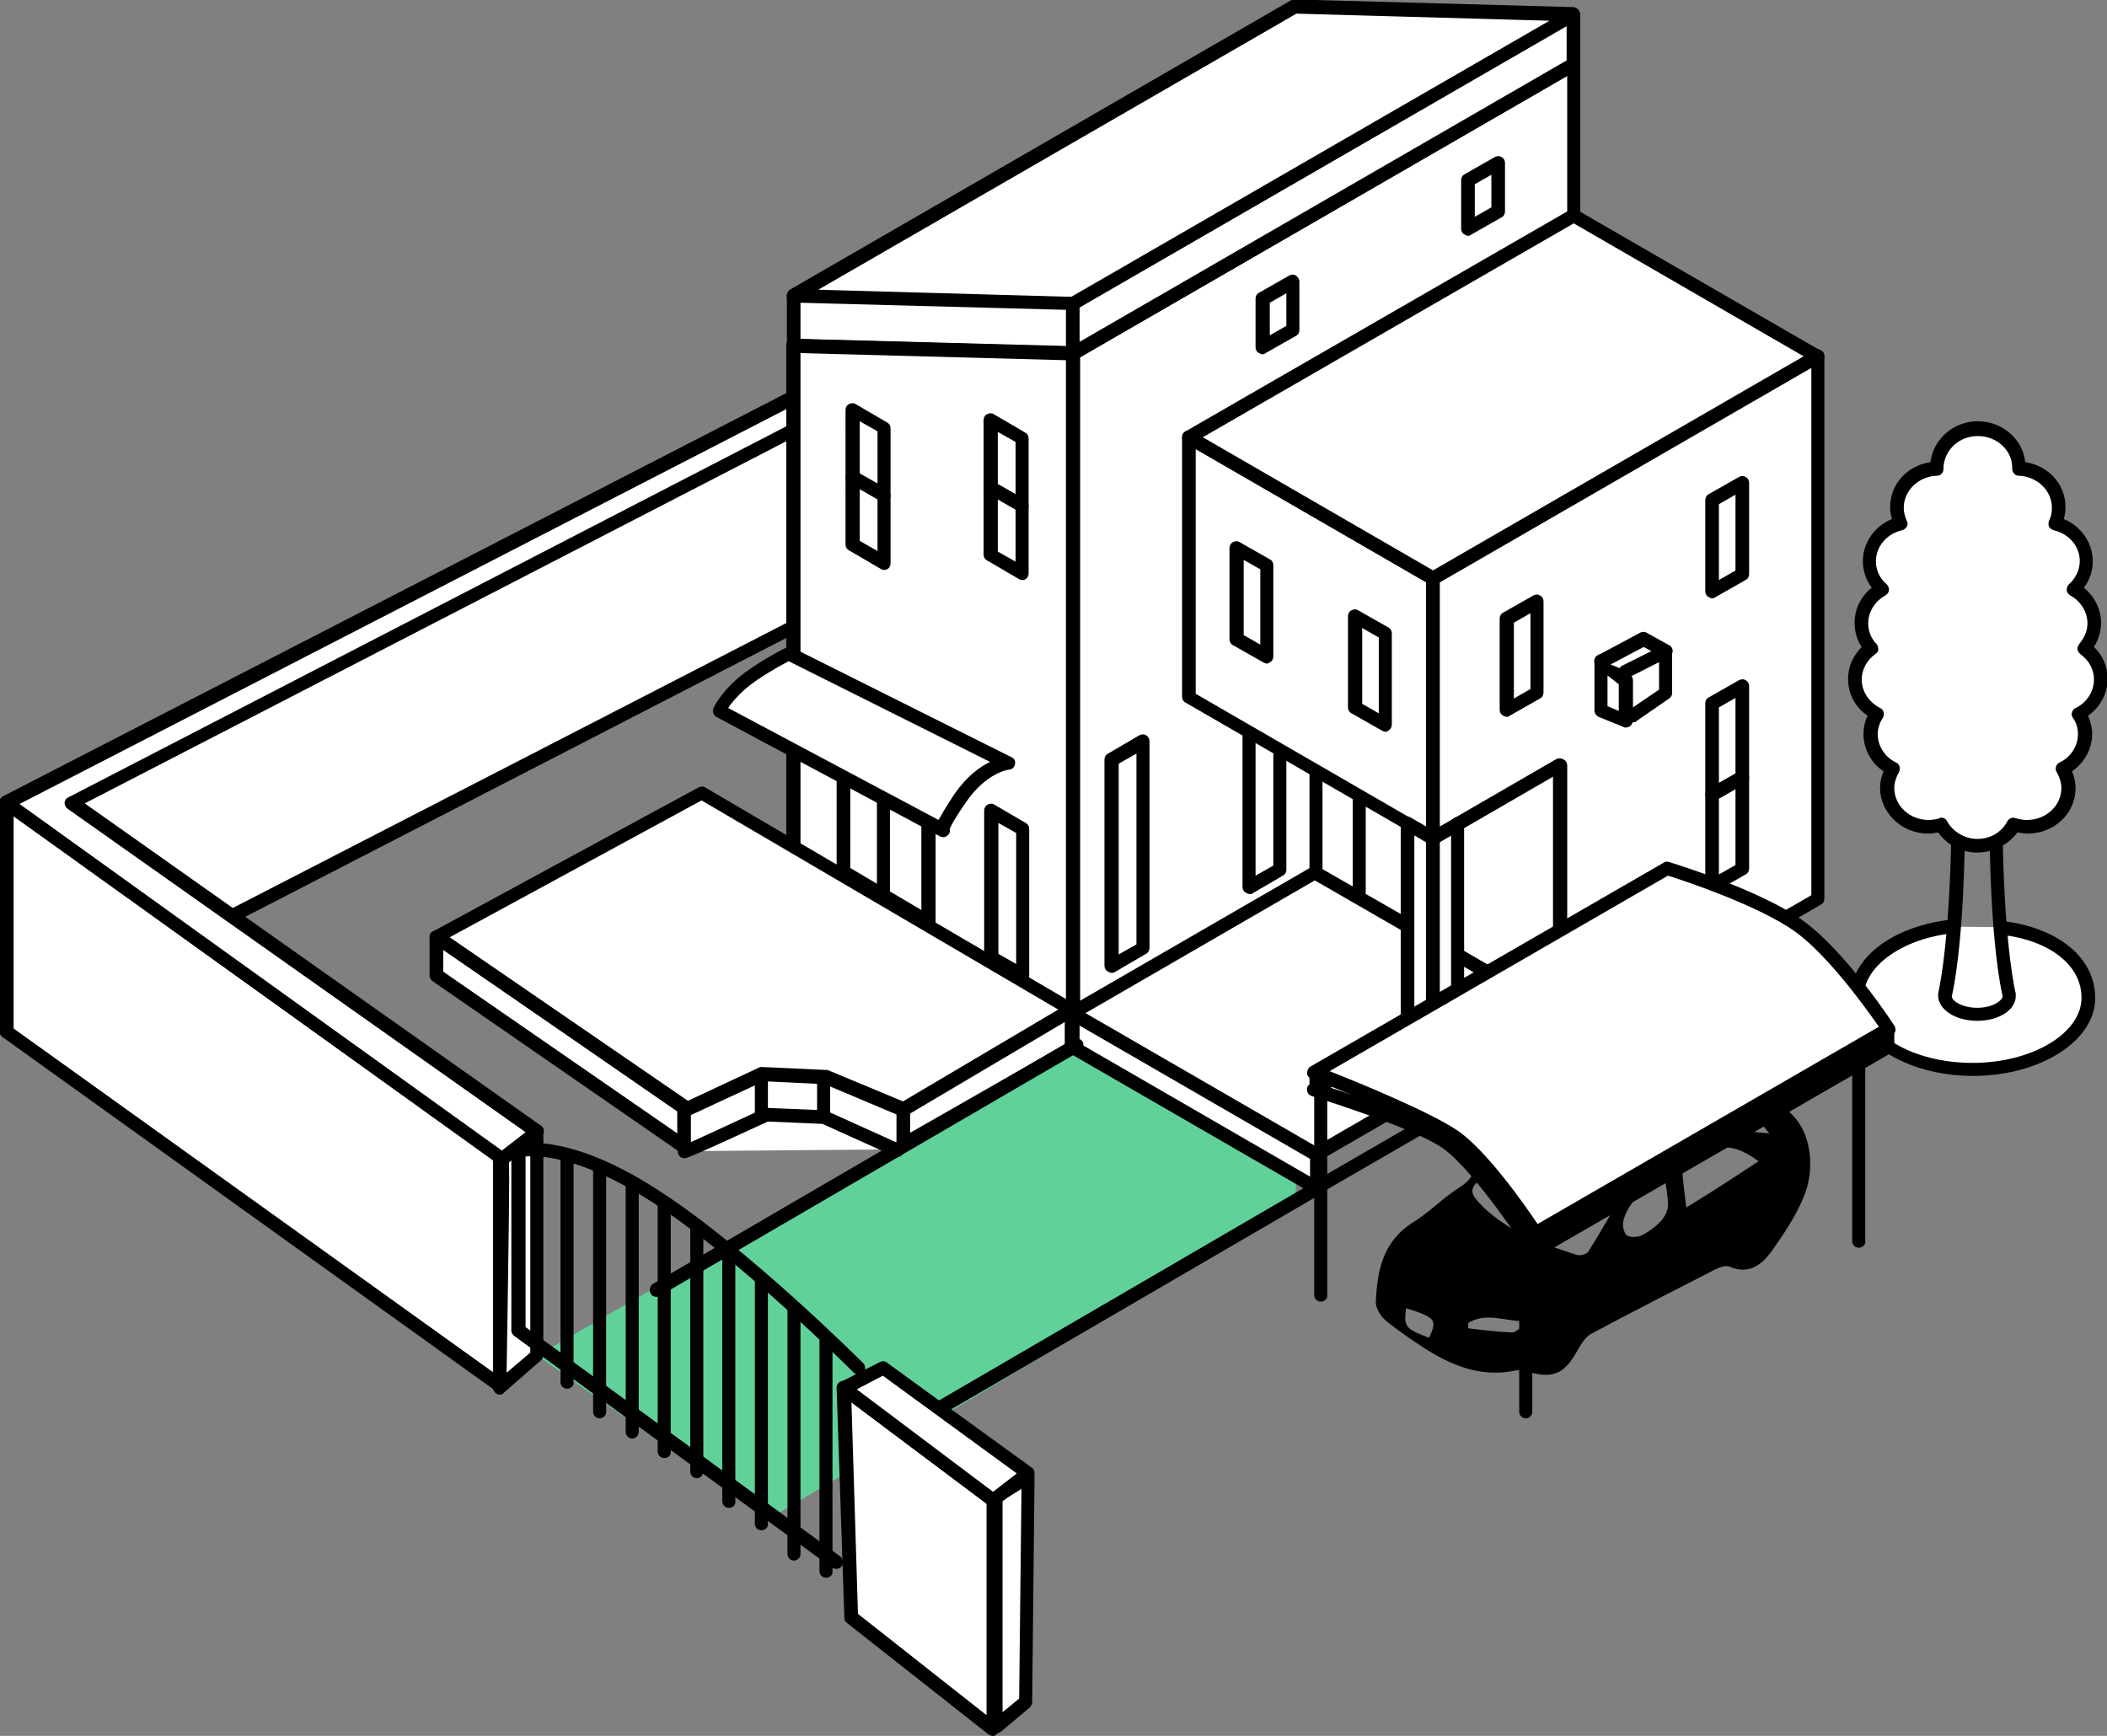 <?xml version="1.0" encoding="utf-8"?>
<!-- Generator: Adobe Illustrator 25.0.1, SVG Export Plug-In . SVG Version: 6.00 Build 0)  -->
<svg version="1.1" id="レイヤー_1" xmlns="http://www.w3.org/2000/svg" xmlns:xlink="http://www.w3.org/1999/xlink" x="0px"
	 y="0px" width="355.6px" height="293px" viewBox="0 0 355.6 293" style="enable-background:new 0 0 355.6 293;"
	 xml:space="preserve">
<rect x="0" y="0" width="355.6" height="293" fill="#808080" stroke="none"/>
<style type="text/css">
	.st0{fill:#FFFFFF;}
	.st1{fill:#61D19A;}
	.st2{fill:none;}
</style>
<g>
	<path class="st0" d="M246.8,57.2l-77.1,42c0,0,25,82.1,48.1,79.1c23-3,86.1-37,81.1-67.1C293.9,81.2,270.8,50.2,246.8,57.2z"/>
	<g>
		<path class="st1" d="M173.5,180.9c0,0,4.7-7.6,11.5-2.6c6.7,5,32.9,19.3,32.9,19.3s2.9,3.8-2.1,7.3s-86.1,51.5-86.1,51.5l-39-27.6
			L173.5,180.9z"/>
		<g>
			<g>
				<path d="M248.8,194.2c0.8,0.8,1.7,1.5,2.7,2.5c0.3-0.2,1.1-0.7,1.7-1.3c6.7-6.1,15.2-9.1,23.1-13c0.1,0,0.1-0.1,0.2-0.1
					c9.3-1.6,18.1-1.3,25.6,5.5c3.9,3.5,4.1,9.9,2.4,14c-1.3,3.3-3.4,6.4-5.5,9.4c-1.7,2.3-3.9,4-7.1,2.6c-0.6-0.3-1.6,0.1-2.3,0.4
					c-7,3.6-14.1,7.2-21,10.9c-1,0.5-1.7,1.7-2.3,2.7c-2.2,4.1-4.2,5-8.5,3.7c-0.6-0.2-1.3-0.3-1.9-0.2c-5.9,1.3-11-0.8-15.9-4
					c-2.1-1.4-4.2-2.8-6.1-4.4c-0.9-0.7-1.7-2.1-1.7-3.1c0.2-5.3,1.2-10.3,6.3-13.5c2.3-1.4,4.2-3.3,6.4-4.9c2.1-1.6,5.3-2.7,3-6.7
					C248.2,194.4,248.5,194.3,248.8,194.2z M274.3,200.7c-5-3-9.7-5.8-14.5-8.5c-0.4-0.2-1.4,0-1.9,0.4c-2.5,1.9-5.1,3.8-7.5,5.9
					c-2.6,2.2-2.5,2.8,0,5.3c4.4,4.2,10,6.2,15.7,8c0.6,0.2,1.7-0.1,2-0.6C270.3,207.7,272.3,204.1,274.3,200.7z M296.8,196
					c-4.9-3.6-7.4-2.6-12.1-0.1c-0.4,0.2-0.8,0.9-0.8,1.3c0.1,2.1,0.4,4.1,0.7,6.6C288.9,201.2,292.7,198.7,296.8,196z M280.9,198.6
					c-3.1,0.9-6.8,5.3-7,8c0,0.7,0.3,1.8,0.8,2c0.6,0.3,1.7,0.2,2.4-0.1c1.2-0.6,2.4-1.5,3.3-2.5c0.6-0.7,1.1-1.7,1.1-2.6
					C281.5,201.8,281.2,200.3,280.9,198.6z M298.6,191.3c-4.7-6.1-12.3-9.6-16.6-8.1c2.2,1.4,5.1,2.5,6.8,4.6
					C291.4,191.1,294.7,190.9,298.6,191.3z M247.8,223.3c0,0.3,0,0.6,0,0.9c2.5,0.3,4.9,0.6,7.4,0.7c0.6,0,1.2-0.7,1.9-1.1
					c-0.1-0.3-0.2-0.5-0.3-0.8C253.8,222.9,250.7,221.5,247.8,223.3z M237.3,220.8c-0.4,3.2-0.1,3.5,3.9,5
					C242.6,222.7,242.3,222.4,237.3,220.8z"/>
				<g>
					<g>
						<polyline class="st0" points="134.1,105.7 1.1,174.2 1.1,135.5 133.7,67.3 						"/>
						<path d="M1.1,175.3c-0.2,0-0.4-0.1-0.6-0.2c-0.3-0.2-0.6-0.6-0.6-1v-38.7c0-0.4,0.2-0.8,0.6-1L133,66.2
							c0.6-0.3,1.3-0.1,1.5,0.5c0.3,0.6,0.1,1.3-0.5,1.5l-131.7,68v36.1l131.3-67.6c0.6-0.3,1.3-0.1,1.5,0.5
							c0.3,0.6,0.1,1.3-0.5,1.5L1.7,175.2C1.5,175.3,1.3,175.3,1.1,175.3z"/>
					</g>
					<g>
						<polygon class="st0" points="84.4,233.8 1.1,174.2 1.1,135.5 84.4,195.2 						"/>
						<path d="M84.4,235c-0.2,0-0.5-0.1-0.7-0.2L0.5,175.1c-0.3-0.2-0.5-0.6-0.5-0.9v-38.7c0-0.4,0.2-0.8,0.6-1s0.8-0.2,1.2,0.1
							L85,194.2c0.3,0.2,0.5,0.6,0.5,0.9v38.7c0,0.4-0.2,0.8-0.6,1C84.7,235,84.6,235,84.4,235z M2.3,173.6l80.9,58v-35.8l-80.9-58
							C2.3,137.8,2.3,173.6,2.3,173.6z"/>
					</g>
					<g>
						<path class="st0" d="M84.8,195.6l5.9-4.6v37.8l-6.3,5.5C84.4,234.3,85,195.6,84.8,195.6z"/>
						<path d="M84.4,235.4c-0.2,0-0.3,0-0.5-0.1c-0.4-0.2-0.7-0.6-0.7-1.1c0.2-14.7,0.5-36.9,0.4-38.5c-0.1-0.4,0.1-0.8,0.4-1.1
							l5.9-4.6c0.3-0.3,0.8-0.3,1.2-0.1c0.4,0.2,0.6,0.6,0.6,1v37.8c0,0.3-0.1,0.6-0.4,0.9l-6.3,5.5
							C84.9,235.3,84.6,235.4,84.4,235.4z M85.9,196.2c0.1,2.6,0,10.4-0.4,35.5l4-3.4v-34.9L85.9,196.2z"/>
					</g>
					<g>
						<polyline class="st0" points="132.7,67.8 1.1,135.5 84.8,195.6 90.7,191 12.1,135.5 134,72.4 						"/>
						<path d="M84.8,196.7c-0.2,0-0.5-0.1-0.7-0.2L0.5,136.4c-0.3-0.2-0.5-0.6-0.5-1s0.3-0.8,0.6-0.9l131.6-67.7
							c0.6-0.3,1.3-0.1,1.5,0.5c0.3,0.6,0.1,1.3-0.5,1.5L3.3,135.7l81.4,58.5l4-3.1l-77.3-54.6c-0.3-0.2-0.5-0.6-0.5-1
							s0.3-0.8,0.6-0.9l121.9-63c0.6-0.3,1.3-0.1,1.5,0.5c0.3,0.6,0.1,1.3-0.5,1.5l-120.1,62l77,54.4c0.3,0.2,0.5,0.5,0.5,0.9
							s-0.2,0.7-0.4,0.9l-5.9,4.6C85.3,196.7,85,196.7,84.8,196.7z"/>
					</g>
				</g>
				<g>
					<g>
						<polyline class="st0" points="181,176.8 181,59.6 265.5,10.9 265.5,171.1 						"/>
						<path d="M181,177.9c-0.6,0-1.1-0.5-1.1-1.1V59.6c0-0.4,0.2-0.8,0.6-1L265,9.9c0.4-0.2,0.8-0.2,1.1,0s0.6,0.6,0.6,1V37
							c0,0.6-0.5,1.1-1.1,1.1s-1.1-0.5-1.1-1.1V12.8l-82.2,47.5v116.4C182.2,177.4,181.7,177.9,181,177.9z"/>
					</g>
					<path d="M247.8,39.8c-0.2,0-0.4-0.1-0.6-0.2c-0.4-0.2-0.6-0.6-0.6-1v-8.2c0-0.4,0.2-0.8,0.6-1l5.1-2.9c0.4-0.2,0.8-0.2,1.1,0
						c0.4,0.2,0.6,0.6,0.6,1v8.2c0,0.4-0.2,0.8-0.6,1l-5.1,2.9C248.2,39.7,248,39.8,247.8,39.8z M248.9,31.1v5.5l2.8-1.6v-5.5
						L248.9,31.1z M252.8,35.7L252.8,35.7L252.8,35.7z"/>
					<path d="M213.1,59.8c-0.2,0-0.4-0.1-0.6-0.2c-0.4-0.2-0.6-0.6-0.6-1v-8.2c0-0.4,0.2-0.8,0.6-1l5.1-2.9c0.4-0.2,0.8-0.2,1.1,0
						s0.6,0.6,0.6,1v8.2c0,0.4-0.2,0.8-0.6,1l-5.1,2.9C213.5,59.7,213.3,59.8,213.1,59.8z M214.3,51.1v5.5l2.8-1.6v-5.5L214.3,51.1z
						 M218.2,55.7L218.2,55.7L218.2,55.7z"/>
					<path d="M210.9,150.9c-0.2,0-0.4-0.1-0.6-0.2c-0.4-0.2-0.6-0.6-0.6-1v-26c0-0.6,0.5-1.1,1.1-1.1s1.1,0.5,1.1,1.1v24.1l3-1.7
						v-19c0-0.6,0.5-1.1,1.1-1.1s1.1,0.5,1.1,1.1v19.7c0,0.4-0.2,0.8-0.6,1l-5.3,3.1C211.3,150.9,211.1,150.9,210.9,150.9z"/>
					<path d="M187.6,164.2c-0.2,0-0.4-0.1-0.6-0.2c-0.4-0.2-0.6-0.6-0.6-1v-34.8c0-0.4,0.2-0.8,0.6-1l5.3-3.1c0.4-0.2,0.8-0.2,1.1,0
						c0.4,0.2,0.6,0.6,0.6,1V160c0,0.4-0.2,0.8-0.6,1l-5.3,3.1C188,164.2,187.8,164.2,187.6,164.2z M188.8,128.9v32.2l3-1.7v-32.2
						L188.8,128.9z M192.9,160L192.9,160L192.9,160z"/>
				</g>
				<g>
					<polygon class="st0" points="265.5,10.9 181,59.6 181,51.2 265.5,2.5 					"/>
					<path d="M181,60.8c-0.2,0-0.4-0.1-0.6-0.2c-0.4-0.2-0.6-0.6-0.6-1v-8.4c0-0.4,0.2-0.8,0.6-1L265,1.5c0.4-0.2,0.8-0.2,1.1,0
						s0.6,0.6,0.6,1v8.4c0,0.4-0.2,0.8-0.6,1l-84.5,48.8C181.4,60.7,181.2,60.8,181,60.8z M182.2,51.9v5.8l82.2-47.5V4.4L182.2,51.9
						z M265.5,10.9L265.5,10.9L265.5,10.9z"/>
				</g>
				<g>
					<polygon class="st0" points="265.5,2.5 181,51.2 134,49.9 218.5,1.1 					"/>
					<path d="M181,52.4L181,52.4l-47.1-1.3c-0.5,0-1-0.4-1.1-0.9s0.1-1,0.5-1.3l84.5-48.8c0.2-0.1,0.4-0.1,0.6-0.2l47.1,1.3
						c0.5,0,1,0.4,1.1,0.9s-0.1,1-0.5,1.3l-84.5,48.8C181.4,52.3,181.2,52.4,181,52.4z M138.1,48.9l42.7,1.2l80.7-46.6l-42.7-1.2
						L138.1,48.9z"/>
				</g>
				<g>
					<g>
						<polygon class="st0" points="181,59.6 134,58.3 134,49.9 181,51.2 						"/>
						<path d="M181,60.8L181,60.8l-47.1-1.3c-0.6,0-1.1-0.5-1.1-1.1V50c0-0.3,0.1-0.6,0.3-0.8s0.5-0.3,0.8-0.3l47.1,1.3
							c0.6,0,1.1,0.5,1.1,1.1v8.4c0,0.3-0.1,0.6-0.3,0.8C181.6,60.7,181.3,60.8,181,60.8z M135.1,57.2l44.8,1.2v-6.1l-44.8-1.2V57.2
							z"/>
					</g>
					<g>
						<polygon class="st0" points="181,176.8 134,149.6 134,58.3 181,59.6 						"/>
						<path d="M181,177.9c-0.2,0-0.4-0.1-0.6-0.2l-47.1-27.2c-0.4-0.2-0.6-0.6-0.6-1V58.3c0-0.3,0.1-0.6,0.3-0.8s0.5-0.3,0.8-0.3
							l47.1,1.3c0.6,0,1.1,0.5,1.1,1.1v117.1c0,0.4-0.2,0.8-0.6,1C181.4,177.9,181.2,177.9,181,177.9z M135.1,148.9l44.8,25.9v-114
							l-44.8-1.2V148.9z"/>
					</g>
				</g>
				<path d="M149.2,84.8c-0.2,0-0.4-0.1-0.6-0.2l-5.3-3.1c-0.4-0.2-0.6-0.6-0.6-1V69.2c0-0.4,0.2-0.8,0.6-1c0.4-0.2,0.8-0.2,1.1,0
					l5.3,3.1c0.4,0.2,0.6,0.6,0.6,1v11.4c0,0.4-0.2,0.8-0.6,1C149.6,84.7,149.4,84.8,149.2,84.8z M145.1,79.9l3,1.7v-8.8l-3-1.7
					V79.9z"/>
				<path d="M149.2,96.2c-0.2,0-0.4-0.1-0.6-0.2l-5.3-3.1c-0.4-0.2-0.6-0.6-0.6-1V80.6c0-0.4,0.2-0.8,0.6-1c0.4-0.2,0.8-0.2,1.1,0
					l5.3,3.1c0.4,0.2,0.6,0.6,0.6,1v11.4c0,0.4-0.2,0.8-0.6,1C149.6,96.1,149.4,96.2,149.2,96.2z M145.1,91.3l3,1.7v-8.8l-3-1.7
					V91.3z"/>
				<path d="M172.5,86.5c-0.2,0-0.4-0.1-0.6-0.2l-5.3-3.1c-0.4-0.2-0.6-0.6-0.6-1V70.9c0-0.4,0.2-0.8,0.6-1c0.4-0.2,0.8-0.2,1.1,0
					L173,73c0.4,0.2,0.6,0.6,0.6,1v11.4c0,0.4-0.2,0.8-0.6,1C172.9,86.5,172.7,86.5,172.5,86.5z M168.4,81.7l3,1.7v-8.8l-3-1.7V81.7
					z"/>
				<path d="M172.5,97.9c-0.2,0-0.4-0.1-0.6-0.2l-5.3-3.1c-0.4-0.2-0.6-0.6-0.6-1V82.3c0-0.4,0.2-0.8,0.6-1c0.4-0.2,0.8-0.2,1.1,0
					l5.3,3.1c0.4,0.2,0.6,0.6,0.6,1v11.4c0,0.4-0.2,0.8-0.6,1C172.9,97.9,172.7,97.9,172.5,97.9z M168.4,93.1l3,1.7V86l-3-1.7V93.1z
					"/>
				<path d="M156.7,156.9c-0.2,0-0.4-0.1-0.6-0.2l-14.3-8.5c-0.3-0.2-0.6-0.6-0.6-1v-24.7c0-0.4,0.2-0.8,0.6-1
					c0.4-0.2,0.8-0.2,1.2,0l14.3,8.5c0.3,0.2,0.6,0.6,0.6,1v24.7c0,0.4-0.2,0.8-0.6,1C157.1,156.8,156.9,156.9,156.7,156.9z
					 M143.5,146.5l12,7.1v-22.1l-12-7.1V146.5z"/>
				<path d="M172.6,165.8c-0.2,0-0.4-0.1-0.6-0.2l-5.3-3.1c-0.4-0.2-0.6-0.6-0.6-1v-24.7c0-0.4,0.2-0.8,0.6-1c0.4-0.2,0.8-0.2,1.1,0
					l5.3,3.1c0.4,0.2,0.6,0.6,0.6,1v24.7c0,0.4-0.2,0.8-0.6,1C173,165.8,172.8,165.8,172.6,165.8z M168.5,161l3,1.7v-22.1l-3-1.7
					V161z"/>
				<path d="M222.1,148.5c-0.6,0-1.1-0.5-1.1-1.1v-17.1c0-0.6,0.5-1.1,1.1-1.1s1.1,0.5,1.1,1.1v17.1
					C223.2,148,222.7,148.5,222.1,148.5z"/>
				<g>
					<g>
						<path d="M229.4,151.5c-0.6,0-1.1-0.5-1.1-1.1V135c0-0.6,0.5-1.1,1.1-1.1s1.1,0.5,1.1,1.1v15.4
							C230.6,151,230,151.5,229.4,151.5z"/>
					</g>
				</g>
				<path d="M222.2,201.7c-0.2,0-0.4-0.1-0.6-0.2c-0.4-0.2-0.6-0.6-0.6-1v-5.7c0-0.4,0.2-0.8,0.6-1l41-23.7c0.4-0.2,0.8-0.2,1.1,0
					c0.4,0.2,0.6,0.6,0.6,1v5.7c0,0.4-0.2,0.8-0.6,1l-41,23.7C222.6,201.6,222.4,201.7,222.2,201.7z M223.4,195.5v3l38.7-22.4v-3
					L223.4,195.5z"/>
				<g>
					<polygon class="st0" points="222.2,194.9 181,171.1 181,176.8 222.2,200.5 					"/>
					<path d="M222.2,201.7c-0.2,0-0.4-0.1-0.6-0.2l-41.2-23.8c-0.4-0.2-0.6-0.6-0.6-1V171c0-0.4,0.2-0.8,0.6-1
						c0.4-0.2,0.8-0.2,1.1,0l41.2,23.8c0.4,0.2,0.6,0.6,0.6,1v5.7c0,0.4-0.2,0.8-0.6,1C222.6,201.6,222.4,201.7,222.2,201.7z
						 M182.2,176.1l38.9,22.5v-3l-38.9-22.5L182.2,176.1L182.2,176.1z"/>
				</g>
				<g>
					<polyline class="st0" points="237,156 222.1,147.4 181,171.1 222.2,194.9 263.3,171.2 246.6,161.6 					"/>
					<path d="M222.2,196c-0.2,0-0.4-0.1-0.6-0.2L180.4,172c-0.4-0.2-0.6-0.6-0.6-1s0.2-0.8,0.6-1l41-23.7c0.4-0.2,0.8-0.2,1.1,0
						l15,8.6c0.5,0.3,0.7,1,0.4,1.6c-0.3,0.5-1,0.7-1.6,0.4l-14.4-8.3L183.2,171l38.9,22.5l38.7-22.4l-14.9-8.6
						c-0.5-0.3-0.7-1-0.4-1.6c0.3-0.5,1-0.7,1.6-0.4l16.6,9.6c0.4,0.2,0.6,0.6,0.6,1s-0.2,0.8-0.6,1l-41,23.7
						C222.6,196,222.4,196,222.2,196z"/>
				</g>
				<g>
					<path class="st0" d="M116.4,182.9c0,0-2.9,11.9-0.5,11.5c2.5-0.4,10.6-5.9,14-5.6c3.4,0.2,9.5,0.2,9.5,0.2s11.9,7.3,13,5.2
						s-0.9-10.2-0.9-10.2S126.4,174.9,116.4,182.9z"/>
					<g>
						<polygon class="st0" points="180.8,170.4 152.5,186.6 152.5,193.1 180.8,176.9 						"/>
						<path d="M152.5,194.3c-0.2,0-0.4-0.1-0.6-0.2c-0.4-0.2-0.6-0.6-0.6-1v-6.5c0-0.4,0.2-0.8,0.6-1l28.4-16.2
							c0.4-0.2,0.8-0.2,1.1,0s0.6,0.6,0.6,1v6.5c0,0.4-0.2,0.8-0.6,1L153,194.1C152.9,194.2,152.7,194.3,152.5,194.3z M153.6,187.3
							v3.9l26.1-14.9v-3.9L153.6,187.3z"/>
					</g>
					<g>
						<polygon class="st0" points="115.5,187 73.7,158.1 73.7,164.6 115.5,193.5 						"/>
						<path d="M115.5,194.7c-0.2,0-0.5-0.1-0.7-0.2L73,165.6c-0.3-0.2-0.5-0.6-0.5-0.9v-6.5c0-0.4,0.2-0.8,0.6-1s0.8-0.2,1.2,0.1
							l41.8,28.9c0.3,0.2,0.5,0.6,0.5,0.9v6.5c0,0.4-0.2,0.8-0.6,1C115.8,194.6,115.7,194.7,115.5,194.7z M74.8,164l39.5,27.3v-3.7
							l-39.5-27.3V164z"/>
					</g>
					<g>
						<polygon class="st0" points="180.8,170.4 152.5,187.2 139.4,181.7 128.7,181.2 115.9,187.2 73.7,158.1 118.4,133.8 						"/>
						<path d="M115.9,188.3c-0.2,0-0.5-0.1-0.7-0.2l-42.2-29c-0.3-0.2-0.5-0.6-0.5-1s0.2-0.8,0.6-0.9l44.8-24.3
							c0.4-0.2,0.8-0.2,1.1,0l62.4,36.6c0.4,0.2,0.6,0.6,0.6,1s-0.2,0.8-0.6,1L153,188.3c-0.3,0.2-0.7,0.2-1,0.1l-12.8-5.4
							l-10.3-0.5l-12.5,5.8C116.2,188.3,116.1,188.3,115.9,188.3z M128.7,180.1L128.7,180.1l10.8,0.5c0.1,0,0.3,0,0.4,0.1l12.5,5.2
							l26.2-15.5l-60.2-35.3l-42.5,23.1l40.2,27.6l12.2-5.7C128.3,180.1,128.5,180.1,128.7,180.1z"/>
					</g>
				</g>
				<g>
					<line class="st2" x1="152" y1="241.5" x2="222.9" y2="200.2"/>
					<path d="M152,242.7c-0.4,0-0.8-0.2-1-0.6c-0.3-0.5-0.1-1.3,0.4-1.6l70.9-41.3c0.5-0.3,1.3-0.1,1.6,0.4s0.1,1.3-0.4,1.6
						l-70.9,41.3C152.4,242.6,152.2,242.7,152,242.7z"/>
				</g>
				<g>
					<line class="st2" x1="181.7" y1="176.4" x2="110.8" y2="217.7"/>
					<path d="M110.8,218.9c-0.4,0-0.8-0.2-1-0.6c-0.3-0.5-0.1-1.3,0.4-1.6l70.9-41.3c0.5-0.3,1.3-0.1,1.6,0.4s0.1,1.3-0.4,1.6
						l-70.9,41.3C111.2,218.8,111,218.9,110.8,218.9z"/>
				</g>
				<path d="M241.9,184.7c-0.2,0-0.4-0.1-0.6-0.2L237,182c-0.4-0.2-0.6-0.6-0.6-1v-42c0-0.4,0.2-0.8,0.6-1c0.4-0.2,0.8-0.2,1.1,0
					l4.3,2.5c0.4,0.2,0.6,0.6,0.6,1v42c0,0.4-0.2,0.8-0.6,1C242.3,184.6,242.1,184.7,241.9,184.7z M238.7,180.4l2,1.2v-39.4l-2-1.2
					V180.4z"/>
				<path d="M241.9,142.6c-0.2,0-0.4-0.1-0.6-0.2l-41.2-23.8c-0.4-0.2-0.6-0.6-0.6-1V73.8c0-0.4,0.2-0.8,0.6-1
					c0.4-0.2,0.8-0.2,1.1,0l41.2,23.8c0.4,0.2,0.6,0.6,0.6,1v43.9c0,0.4-0.2,0.8-0.6,1C242.3,142.6,242.1,142.6,241.9,142.6z
					 M201.8,117.1l38.9,22.5V98.3l-38.9-22.5L201.8,117.1L201.8,117.1z"/>
				<g>
					<polygon class="st0" points="306.7,60.2 265.5,36.4 200.7,73.8 241.9,97.6 					"/>
					<path d="M241.9,98.8c-0.2,0-0.4-0.1-0.6-0.2l-41.2-23.8c-0.4-0.2-0.6-0.6-0.6-1s0.2-0.8,0.6-1L265,35.4c0.4-0.2,0.8-0.2,1.1,0
						l41.2,23.8c0.4,0.2,0.6,0.6,0.6,1s-0.2,0.8-0.6,1l-64.9,37.5C242.3,98.7,242.1,98.8,241.9,98.8z M203,73.8l38.9,22.5l62.6-36.1
						l-38.9-22.5L203,73.8z"/>
				</g>
				<path d="M213.8,112c-0.2,0-0.4-0.1-0.6-0.2l-5.1-2.9c-0.4-0.2-0.6-0.6-0.6-1V92.5c0-0.4,0.2-0.8,0.6-1c0.4-0.2,0.8-0.2,1.1,0
					l5.1,2.9c0.4,0.2,0.6,0.6,0.6,1v15.4c0,0.4-0.2,0.8-0.6,1C214.2,111.9,214,112,213.8,112z M209.9,107.2l2.8,1.6V96.1l-2.8-1.6
					V107.2z"/>
				<path d="M233.8,123.5c-0.2,0-0.4-0.1-0.6-0.2l-5.1-2.9c-0.4-0.2-0.6-0.6-0.6-1V104c0-0.4,0.2-0.8,0.6-1c0.4-0.2,0.8-0.2,1.1,0
					l5.1,2.9c0.4,0.2,0.6,0.6,0.6,1v15.4c0,0.4-0.2,0.8-0.6,1C234.2,123.5,234,123.5,233.8,123.5z M229.9,118.8l2.8,1.6v-12.8
					l-2.8-1.6V118.8z"/>
				<g>
					<g>
						<polygon class="st0" points="241.9,97.6 241.9,141.5 263.3,129.1 263.3,176.9 306.7,151.8 306.7,60.2 						"/>
						<path d="M263.3,178c-0.2,0-0.4-0.1-0.6-0.2c-0.4-0.2-0.6-0.6-0.6-1v-45.7l-19.7,11.4c-0.4,0.2-0.8,0.2-1.1,0s-0.6-0.6-0.6-1
							V97.6c0-0.4,0.2-0.8,0.6-1l64.9-37.5c0.4-0.2,0.8-0.2,1.1,0c0.4,0.2,0.6,0.6,0.6,1v91.6c0,0.4-0.2,0.8-0.6,1l-43.5,25.1
							C263.7,178,263.5,178,263.3,178z M263.3,128c0.2,0,0.4,0.1,0.6,0.2c0.4,0.2,0.6,0.6,0.6,1v45.7l41.2-23.8v-89L243,98.3v41.2
							l19.7-11.4C262.9,128,263.1,128,263.3,128z"/>
					</g>
					<path d="M254.3,121c-0.2,0-0.4-0.1-0.6-0.2c-0.4-0.2-0.6-0.6-0.6-1v-15.4c0-0.4,0.2-0.8,0.6-1l5.1-2.9c0.4-0.2,0.8-0.2,1.1,0
						c0.4,0.2,0.6,0.6,0.6,1v15.4c0,0.4-0.2,0.8-0.6,1l-5.1,2.9C254.7,120.9,254.5,121,254.3,121z M255.5,105.1v12.8l2.8-1.6v-12.8
						L255.5,105.1z"/>
					<path d="M289,101c-0.2,0-0.4-0.1-0.6-0.2c-0.4-0.2-0.6-0.6-0.6-1V84.4c0-0.4,0.2-0.8,0.6-1l5.1-2.9c0.4-0.2,0.8-0.2,1.1,0
						c0.4,0.2,0.6,0.6,0.6,1v15.4c0,0.4-0.2,0.8-0.6,1l-5.1,2.9C289.4,100.9,289.2,101,289,101z M290.1,85.1v12.8l2.8-1.6V83.5
						L290.1,85.1z M294,96.9L294,96.9L294,96.9z"/>
					<path d="M289,135.3c-0.2,0-0.4-0.1-0.6-0.2c-0.4-0.2-0.6-0.6-0.6-1v-15.4c0-0.4,0.2-0.8,0.6-1l5.1-2.9c0.4-0.2,0.8-0.2,1.1,0
						c0.4,0.2,0.6,0.6,0.6,1v15.4c0,0.4-0.2,0.8-0.6,1l-5.1,2.9C289.4,135.2,289.2,135.3,289,135.3z M290.1,119.4v12.8l2.8-1.6
						v-12.8L290.1,119.4z M294,131.2L294,131.2L294,131.2z"/>
					<path d="M289,150.7c-0.2,0-0.4-0.1-0.6-0.2c-0.4-0.2-0.6-0.6-0.6-1v-15.4c0-0.4,0.2-0.8,0.6-1l5.1-2.9c0.4-0.2,0.8-0.2,1.1,0
						c0.4,0.2,0.6,0.6,0.6,1v15.4c0,0.4-0.2,0.8-0.6,1l-5.1,2.9C289.4,150.6,289.2,150.7,289,150.7z M290.1,134.8v12.8l2.8-1.6
						v-12.8L290.1,134.8z M294,146.6L294,146.6L294,146.6z"/>
				</g>
				<path d="M241.9,184.7c-0.2,0-0.4-0.1-0.6-0.2c-0.4-0.2-0.6-0.6-0.6-1v-42c0-0.6,0.5-1.1,1.1-1.1s1.1,0.5,1.1,1.1v40l2-1.2V139
					c0-0.6,0.5-1.1,1.1-1.1s1.1,0.5,1.1,1.1v42c0,0.4-0.2,0.8-0.6,1l-4.3,2.5C242.3,184.6,242.1,184.7,241.9,184.7z"/>
				<g>
					<g>
						<path class="st0" d="M338.3,156.5c8.9,1.1,14.3,5.9,14.3,11.8c0,6.7-8.8,12.2-19.5,12.2c-10.8,0-19.5-5.5-19.5-12.2
							c0-5.8,6.6-10.7,15.4-11.9"/>
						<path d="M333,181.6c-11.4,0-20.7-6-20.7-13.3c0-6.4,6.7-11.7,16.3-13c0.6-0.1,1.2,0.4,1.3,1c0.1,0.6-0.4,1.2-1,1.3
							c-8.3,1.1-14.4,5.7-14.4,10.8c0,6.1,8.3,11,18.4,11s18.4-5,18.4-11c0-5.4-5.2-9.6-13.3-10.6c-0.6-0.1-1.1-0.7-1-1.3
							s0.6-1.1,1.3-1c9.3,1.2,15.3,6.3,15.3,12.9C353.7,175.6,344.4,181.6,333,181.6z"/>
					</g>
					<path d="M333.7,172.3c-3.7,0-6.6-1.9-6.6-4.3c0-0.1,0-0.2,0-0.3s1.8-7,2.2-25.8c0-0.6,0.5-1.2,1.2-1.1c0.6,0,1.1,0.5,1.1,1.2
						c-0.3,17.7-1.9,24.9-2.2,26.2c0.1,0.8,1.8,1.9,4.3,1.9s4.1-1.1,4.3-1.9c-0.3-1.3-1.9-8.4-2.2-26c0-0.6,0.5-1.2,1.1-1.2l0,0
						c0.6,0,1.1,0.5,1.1,1.1c0.4,18.7,2.2,25.6,2.2,25.6c0,0.1,0,0.2,0,0.3C340.3,170.4,337.4,172.3,333.7,172.3z"/>
					<g>
						<path class="st0" d="M354.5,114.6c0-2.1-1.1-4-2.7-5.2c1-1.1,1.7-2.6,1.7-4.2c0-2.5-1.4-4.6-3.6-5.7c1.3-1.2,2.1-2.9,2.1-4.7
							c0-3.1-2.2-5.7-5.3-6.4c0.4-0.8,0.6-1.8,0.6-2.7c0-3.6-3-6.5-6.8-6.6c0-0.1,0-0.1,0-0.2c0-3.6-3.1-6.6-6.9-6.6
							s-6.9,2.9-6.9,6.6c0,0.1,0,0.1,0,0.2c-3.7,0.1-6.8,3-6.8,6.6c0,1,0.2,1.9,0.6,2.7c-3,0.7-5.3,3.3-5.3,6.4
							c0,1.9,0.8,3.5,2.1,4.7c-2.1,1.1-3.6,3.2-3.6,5.7c0,1.6,0.6,3.1,1.7,4.2c-1.6,1.2-2.7,3.1-2.7,5.2c0,2.5,1.5,4.7,3.7,5.8
							c-0.7,1-1.1,2.2-1.1,3.5c0,2.6,1.5,4.7,3.8,5.8c-0.6,1-1,2.1-1,3.3c0,3.6,3.1,6.6,6.9,6.6c0.8,0,1.5-0.1,2.2-0.4
							c1.1,2.1,3.4,3.6,6.1,3.6s5-1.5,6.1-3.6c0.7,0.2,1.4,0.4,2.2,0.4c3.8,0,6.9-2.9,6.9-6.6c0-1.2-0.4-2.3-1-3.3
							c2.2-1.1,3.8-3.3,3.8-5.8c0-1.3-0.4-2.5-1.1-3.5C353,119.3,354.5,117.1,354.5,114.6z"/>
						<path d="M333.7,143.9c-2.7,0-5.1-1.3-6.6-3.4c-0.6,0.1-1.1,0.2-1.7,0.2c-4.4,0-8.1-3.5-8.1-7.7c0-1,0.2-1.9,0.6-2.8
							c-2.1-1.4-3.4-3.8-3.4-6.3c0-1,0.2-2.1,0.7-3.1c-2.1-1.4-3.3-3.7-3.3-6.2c0-2,0.8-3.9,2.3-5.4c-0.8-1.2-1.2-2.6-1.2-4.1
							c0-2.3,1.1-4.5,2.9-5.9c-1-1.3-1.5-2.9-1.5-4.5c0-3.1,2-5.9,4.9-7.1c-0.2-0.7-0.3-1.3-0.3-2c0-3.9,2.9-7,6.8-7.6
							c0.5-3.9,3.9-6.9,8-6.9s7.6,3,8,6.9c3.9,0.6,6.8,3.7,6.8,7.6c0,0.7-0.1,1.4-0.3,2c2.9,1.2,4.9,4,4.9,7.1
							c0,1.6-0.5,3.2-1.5,4.5c1.8,1.5,2.9,3.6,2.9,5.9c0,1.4-0.4,2.8-1.2,4.1c1.5,1.4,2.3,3.3,2.3,5.4c0,2.5-1.3,4.8-3.3,6.2
							c0.4,1,0.7,2,0.7,3.1c0,2.5-1.3,4.8-3.4,6.3c0.4,0.9,0.6,1.9,0.6,2.8c0,4.3-3.6,7.7-8.1,7.7c-0.6,0-1.1-0.1-1.7-0.2
							C338.9,142.6,336.4,143.9,333.7,143.9z M327.6,138c0.4,0,0.8,0.2,1,0.6c1,1.8,3,3,5.1,3c2.2,0,4.1-1.1,5.1-3
							c0.3-0.5,0.8-0.7,1.4-0.5c0.7,0.2,1.3,0.3,1.9,0.3c3.2,0,5.8-2.4,5.8-5.4c0-0.9-0.3-1.8-0.8-2.7c-0.2-0.3-0.2-0.6-0.1-0.9
							c0.1-0.3,0.3-0.6,0.6-0.7c1.9-0.9,3.1-2.8,3.1-4.8c0-1-0.3-2-0.9-2.8c-0.2-0.3-0.2-0.6-0.1-0.9s0.3-0.6,0.6-0.7
							c1.9-0.9,3.1-2.8,3.1-4.8c0-1.7-0.8-3.2-2.3-4.3c-0.3-0.2-0.4-0.5-0.5-0.8c0-0.3,0.1-0.6,0.3-0.9c0.6-0.7,1.4-1.9,1.4-3.5
							c0-1.9-1.1-3.7-2.9-4.7c-0.3-0.2-0.6-0.5-0.6-0.9s0.1-0.7,0.4-1c1.1-1,1.8-2.4,1.8-3.9c0-2.5-1.8-4.6-4.4-5.2
							c-0.3-0.1-0.6-0.3-0.8-0.6c-0.1-0.3-0.1-0.7,0-1c0.4-0.7,0.5-1.5,0.5-2.2c0-2.9-2.5-5.3-5.6-5.4c-0.3,0-0.6-0.1-0.8-0.4
							c-0.2-0.2-0.3-0.5-0.3-0.8v-0.2c0-2.9-2.6-5.3-5.8-5.3c-3.2,0-5.7,2.4-5.8,5.4c0,0.1,0,0.2,0,0.2c0,0.6-0.5,1.1-1.1,1.1
							c-3.1,0.1-5.6,2.5-5.6,5.4c0,0.8,0.2,1.5,0.5,2.2c0.2,0.3,0.2,0.7,0,1s-0.4,0.5-0.8,0.6c-2.6,0.6-4.4,2.8-4.4,5.2
							c0,1.5,0.6,2.9,1.8,3.9c0.3,0.3,0.4,0.6,0.4,1s-0.3,0.7-0.6,0.9c-1.8,1-2.9,2.8-2.9,4.7c0,1.6,0.7,2.8,1.4,3.5
							c0.2,0.2,0.3,0.6,0.3,0.9s-0.2,0.6-0.5,0.8c-1.4,1-2.3,2.6-2.3,4.3c0,2,1.2,3.8,3.1,4.8c0.3,0.1,0.5,0.4,0.6,0.7
							c0.1,0.3,0,0.7-0.1,0.9c-0.6,0.9-0.9,1.9-0.9,2.8c0,2,1.2,3.9,3.1,4.8c0.3,0.1,0.5,0.4,0.6,0.7s0,0.6-0.1,0.9
							c-0.5,0.9-0.8,1.8-0.8,2.7c0,3,2.6,5.4,5.8,5.4c0.6,0,1.2-0.1,1.9-0.3C327.4,138,327.5,138,327.6,138z"/>
					</g>
				</g>
				<g>
					<g>
						<line class="st2" x1="222.9" y1="181.8" x2="222.9" y2="218.6"/>
						<path d="M222.9,219.7c-0.6,0-1.1-0.5-1.1-1.1v-36.8c0-0.6,0.5-1.1,1.1-1.1s1.1,0.5,1.1,1.1v36.8
							C224.1,219.2,223.5,219.7,222.9,219.7z"/>
					</g>
					<g>
						<line class="st2" x1="257.5" y1="201.5" x2="257.5" y2="238.3"/>
						<path d="M257.5,239.4c-0.6,0-1.1-0.5-1.1-1.1v-36.8c0-0.6,0.5-1.1,1.1-1.1s1.1,0.5,1.1,1.1v36.8
							C258.6,238.9,258.1,239.4,257.5,239.4z"/>
					</g>
					<g>
						<line class="st2" x1="313.7" y1="178.2" x2="313.7" y2="209.5"/>
						<path d="M313.7,210.6c-0.6,0-1.1-0.5-1.1-1.1v-31.3c0-0.6,0.5-1.1,1.1-1.1s1.1,0.5,1.1,1.1v31.3
							C314.9,210.1,314.3,210.6,313.7,210.6z"/>
					</g>
					<g>
						<path class="st0" d="M318.8,176.6c0,0-10.1-14.4-17.2-19.5s-20.2-7.6-20.2-7.6l-59.6,34.4c0,0,16.9,5.1,22.4,8.9
							c5.6,3.9,14.9,18.2,14.9,18.2L318.8,176.6z"/>
						<path d="M259.1,212.2c-0.4,0-0.7-0.2-1-0.5c-0.1-0.1-9.3-14.2-14.6-17.9c-5.4-3.7-22-8.7-22.1-8.8c-0.4-0.1-0.8-0.5-0.8-1
							c-0.1-0.5,0.2-0.9,0.6-1.1l59.6-34.4c0.2-0.1,0.5-0.2,0.8-0.1c0.5,0.1,13.4,2.6,20.7,7.8c7.2,5.2,17,19.2,17.4,19.8
							c0.2,0.3,0.3,0.6,0.2,0.9c-0.1,0.3-0.3,0.6-0.5,0.7L259.8,212C259.5,212.2,259.3,212.2,259.1,212.2z M224.6,183.6
							c5,1.6,15.8,5.3,20.3,8.3c4.9,3.4,12.5,14.4,14.6,17.6l57.6-33.2c-2.4-3.4-10.4-14.1-16.2-18.2c-6.1-4.4-17.1-6.9-19.3-7.3
							L224.6,183.6z"/>
					</g>
					<g>
						<path class="st0" d="M318.8,173.8c0,0-8-12.3-15.1-17.4c-7.1-5.1-22.2-9.7-22.2-9.7L221.8,181c0,0,18.1,7,23.7,10.8
							c5.6,3.9,13.7,16.3,13.7,16.3L318.8,173.8z"/>
						<path d="M259.1,209.3c-0.4,0-0.7-0.2-1-0.5c-0.1-0.1-8-12.3-13.3-16c-5.4-3.7-23.3-10.7-23.5-10.7c-0.4-0.2-0.7-0.5-0.7-1
							c0-0.4,0.2-0.9,0.6-1.1l59.6-34.4c0.3-0.2,0.6-0.2,0.9-0.1c0.6,0.2,15.4,4.7,22.6,9.9s15.1,17.2,15.4,17.7
							c0.2,0.3,0.2,0.6,0.2,0.9c-0.1,0.3-0.3,0.6-0.5,0.7l-59.6,34.4C259.5,209.3,259.3,209.3,259.1,209.3z M224.4,180.8
							c5.1,2,17.2,7,21.7,10.1c4.9,3.4,11.4,12.7,13.4,15.7l57.6-33.3c-2.1-3-8.5-12-14.2-16.1c-6.2-4.4-18.8-8.6-21.4-9.4
							L224.4,180.8z"/>
					</g>
					<polygon points="221,181.3 221,183.7 226.4,185.3 					"/>
					<polygon points="319.7,173.9 319.7,176.3 258.9,210.7 258.7,208.9 316.4,175.8 					"/>
				</g>
				<g>
					<path class="st0" d="M115.5,194.3c0.4,0,13.9-6.3,13.9-6.3l9.7,0.4l12.4,5.6"/>
					<path d="M115.5,195.5c-0.6,0-1.1-0.5-1.1-1.1s0.4-1,0.9-1.1c1-0.3,8.8-4,13.6-6.2c0.2-0.1,0.3-0.1,0.5-0.1l9.7,0.4
						c0.1,0,0.3,0,0.4,0.1l12.4,5.6c0.6,0.3,0.8,0.9,0.6,1.5c-0.3,0.6-0.9,0.8-1.5,0.6l-12.2-5.5l-9.2-0.4
						C116.2,195.5,115.8,195.5,115.5,195.5z"/>
				</g>
				<g>
					<line class="st2" x1="139" y1="182.1" x2="139" y2="188"/>
					<path d="M139,189.2c-0.6,0-1.1-0.5-1.1-1.1v-5.9c0-0.6,0.5-1.1,1.1-1.1s1.1,0.5,1.1,1.1v5.9C140.2,188.7,139.7,189.2,139,189.2
						z"/>
				</g>
				<g>
					<line class="st2" x1="128.5" y1="181.3" x2="128.5" y2="188.5"/>
					<path d="M128.5,189.6c-0.6,0-1.1-0.5-1.1-1.1v-7.2c0-0.6,0.5-1.1,1.1-1.1c0.6,0,1.1,0.5,1.1,1.1v7.2
						C129.7,189.1,129.1,189.6,128.5,189.6z"/>
				</g>
				<path d="M149.1,152.6c-0.6,0-1.1-0.5-1.1-1.1v-24.3c0-0.6,0.5-1.1,1.1-1.1s1.1,0.5,1.1,1.1v24.3
					C150.3,152.1,149.8,152.6,149.1,152.6z"/>
				<g>
					<path class="st0" d="M133.1,110.3l37,18.5c0,0-4.2,0.4-8,5.9s-2.9,5.5-2.9,5.5L121.4,120c0,0,0.8-2.1,3.8-4.6
						S133.1,110.3,133.1,110.3z"/>
					<path d="M159.2,141.3c-0.2,0-0.4-0.1-0.5-0.1l0,0L120.9,121c-0.5-0.3-0.7-0.9-0.5-1.4c0-0.1,1-2.4,4.1-5.1c3-2.6,8-5.1,8.2-5.2
						c0.3-0.2,0.7-0.2,1,0l37,18.5c0.5,0.2,0.7,0.7,0.6,1.2c-0.1,0.5-0.5,0.9-1,0.9c-0.1,0-3.8,0.5-7.2,5.4c-2.1,3-2.6,4.1-2.8,4.6
						c0,0.2,0,0.4,0,0.5C160.2,140.9,159.7,141.3,159.2,141.3z M122.9,119.5l35.5,18.9c0.5-0.9,1.3-2.3,2.7-4.4c2.1-3,4.3-4.6,6-5.4
						l-34-17c-1.3,0.7-5,2.7-7.2,4.6C124.4,117.5,123.4,118.7,122.9,119.5z"/>
				</g>
				<g>
					<polygon class="st0" points="270.2,111.5 270.2,119.9 274.4,121.6 274.4,114.9 					"/>
					<path d="M274.4,122.8c-0.1,0-0.3,0-0.4-0.1l-4.2-1.7c-0.4-0.2-0.7-0.6-0.7-1.1v-8.4c0-0.4,0.3-0.8,0.7-1
						c0.4-0.2,0.9-0.1,1.2,0.1l4.2,3.4c0.3,0.2,0.4,0.5,0.4,0.9v6.7c0,0.4-0.2,0.7-0.5,1C274.8,122.7,274.6,122.8,274.4,122.8z
						 M271.3,119.2l1.9,0.8v-4.5l-1.9-1.5V119.2z"/>
				</g>
				<g>
					<polyline class="st0" points="270.2,111.5 277.3,107.7 281.1,109.8 274.4,113.2 					"/>
					<path d="M274.4,114.4c-0.4,0-0.8-0.2-1-0.6c-0.3-0.6-0.1-1.3,0.5-1.5l4.8-2.4l-1.3-0.7l-6.6,3.5c-0.6,0.3-1.3,0.1-1.6-0.5
						c-0.3-0.6-0.1-1.3,0.5-1.6l7.1-3.8c0.3-0.2,0.8-0.2,1.1,0l3.8,2.1c0.4,0.2,0.6,0.6,0.6,1s-0.3,0.8-0.6,1l-6.7,3.4
						C274.7,114.3,274.5,114.4,274.4,114.4z"/>
				</g>
				<g>
					<polyline class="st0" points="281.1,109.8 281.1,117 275.6,120.8 					"/>
					<path d="M275.6,121.9c-0.4,0-0.7-0.2-0.9-0.5c-0.4-0.5-0.2-1.2,0.3-1.6l5-3.4v-6.5c0-0.6,0.5-1.1,1.1-1.1s1.1,0.5,1.1,1.1v7.1
						c0,0.4-0.2,0.7-0.5,0.9l-5.5,3.8C276.1,121.9,275.9,121.9,275.6,121.9z"/>
				</g>
				<g>
					<g>
						<polygon class="st0" points="173.5,249.3 173.1,287.2 168,291.4 168,252.6 						"/>
						<path d="M168,292.6c-0.2,0-0.3,0-0.5-0.1c-0.4-0.2-0.7-0.6-0.7-1v-38.8c0-0.4,0.2-0.8,0.5-1l5.5-3.4c0.4-0.2,0.8-0.2,1.2,0
							s0.6,0.6,0.6,1l-0.4,38c0,0.3-0.2,0.7-0.4,0.9l-5,4.2C168.5,292.5,168.3,292.6,168,292.6z M169.2,253.3V289l2.8-2.3l0.4-35.4
							L169.2,253.3z"/>
					</g>
				</g>
				<path d="M141.1,264.8c-0.2,0-0.5-0.1-0.7-0.2l-53.6-39.1c-0.3-0.2-0.5-0.6-0.5-0.9v-30.3c0-0.5,0.3-1,0.8-1.1
					c0.3-0.1,8.3-2.4,23.7,7.5c15.1,9.6,34.7,29.2,34.9,29.4c0.4,0.4,0.4,1.2,0,1.6c-0.4,0.4-1.2,0.4-1.6,0
					c-0.2-0.2-19.6-19.6-34.5-29.1C98,195.2,91,195,88.7,195.2V224l53.1,38.7c0.5,0.4,0.6,1.1,0.3,1.6
					C141.8,264.7,141.5,264.8,141.1,264.8z"/>
				<path d="M95.7,234.4c-0.6,0-1.1-0.5-1.1-1.1v-37.4c0-0.6,0.5-1.1,1.1-1.1s1.1,0.5,1.1,1.1v37.4
					C96.9,233.8,96.4,234.4,95.7,234.4z"/>
				<path d="M101.2,239.4c-0.6,0-1.1-0.5-1.1-1.1v-41.4c0-0.6,0.5-1.1,1.1-1.1s1.1,0.5,1.1,1.1v41.4
					C102.3,238.9,101.8,239.4,101.2,239.4z"/>
				<path d="M106.7,242.8c-0.6,0-1.1-0.5-1.1-1.1v-41.4c0-0.6,0.5-1.1,1.1-1.1s1.1,0.5,1.1,1.1v41.4
					C107.8,242.3,107.3,242.8,106.7,242.8z"/>
				<path d="M112.1,246.1c-0.6,0-1.1-0.5-1.1-1.1v-41.4c0-0.6,0.5-1.1,1.1-1.1s1.1,0.5,1.1,1.1V245
					C113.3,245.6,112.8,246.1,112.1,246.1z"/>
				<path d="M117.6,249.5c-0.6,0-1.1-0.5-1.1-1.1V207c0-0.6,0.5-1.1,1.1-1.1s1.1,0.5,1.1,1.1v41.4
					C118.7,249,118.2,249.5,117.6,249.5z"/>
				<path d="M123,254.5c-0.6,0-1.1-0.5-1.1-1.1V212c0-0.6,0.5-1.1,1.1-1.1s1.1,0.5,1.1,1.1v41.4C124.2,254,123.7,254.5,123,254.5z"
					/>
				<path d="M128.5,258.3c-0.6,0-1.1-0.5-1.1-1.1v-41.4c0-0.6,0.5-1.1,1.1-1.1c0.6,0,1.1,0.5,1.1,1.1v41.4
					C129.7,257.8,129.1,258.3,128.5,258.3z"/>
				<path d="M134,263.4c-0.6,0-1.1-0.5-1.1-1.1v-41.4c0-0.6,0.5-1.1,1.1-1.1s1.1,0.5,1.1,1.1v41.4
					C135.1,262.9,134.6,263.4,134,263.4z"/>
				<path d="M139.4,266.3c-0.6,0-1.1-0.5-1.1-1.1v-39.5c0-0.6,0.5-1.1,1.1-1.1s1.1,0.5,1.1,1.1v39.5
					C140.6,265.8,140.1,266.3,139.4,266.3z"/>
			</g>
			<g>
				<polygon class="st0" points="167.6,291.9 143.6,272.9 142.4,234.3 167.6,253.2 				"/>
				<path d="M167.6,293c-0.3,0-0.5-0.1-0.7-0.2l-24-18.9c-0.3-0.2-0.4-0.5-0.4-0.9l-1.3-38.7c0-0.4,0.2-0.9,0.6-1.1
					c0.4-0.2,0.9-0.2,1.2,0.1l25.2,18.9c0.3,0.2,0.5,0.6,0.5,0.9v38.7c0,0.4-0.3,0.8-0.6,1C167.9,293,167.8,293,167.6,293z
					 M144.8,272.4l21.7,17.1v-35.7l-22.8-17.1L144.8,272.4z"/>
			</g>
		</g>
		<g>
			<polygon class="st0" points="142.4,234.3 149.1,230.9 173.5,248.6 167.6,253.2 			"/>
			<path d="M167.6,254.3c-0.2,0-0.5-0.1-0.7-0.2l-25.2-18.9c-0.3-0.2-0.5-0.6-0.5-1s0.3-0.7,0.6-0.9l6.7-3.4
				c0.4-0.2,0.8-0.2,1.2,0.1l24.4,17.7c0.3,0.2,0.5,0.5,0.5,0.9s-0.2,0.7-0.4,0.9l-5.9,4.6C168.1,254.2,167.9,254.3,167.6,254.3z
				 M144.6,234.5l23,17.3l4-3.1L149,232.2L144.6,234.5z"/>
		</g>
	</g>
</g>
</svg>

